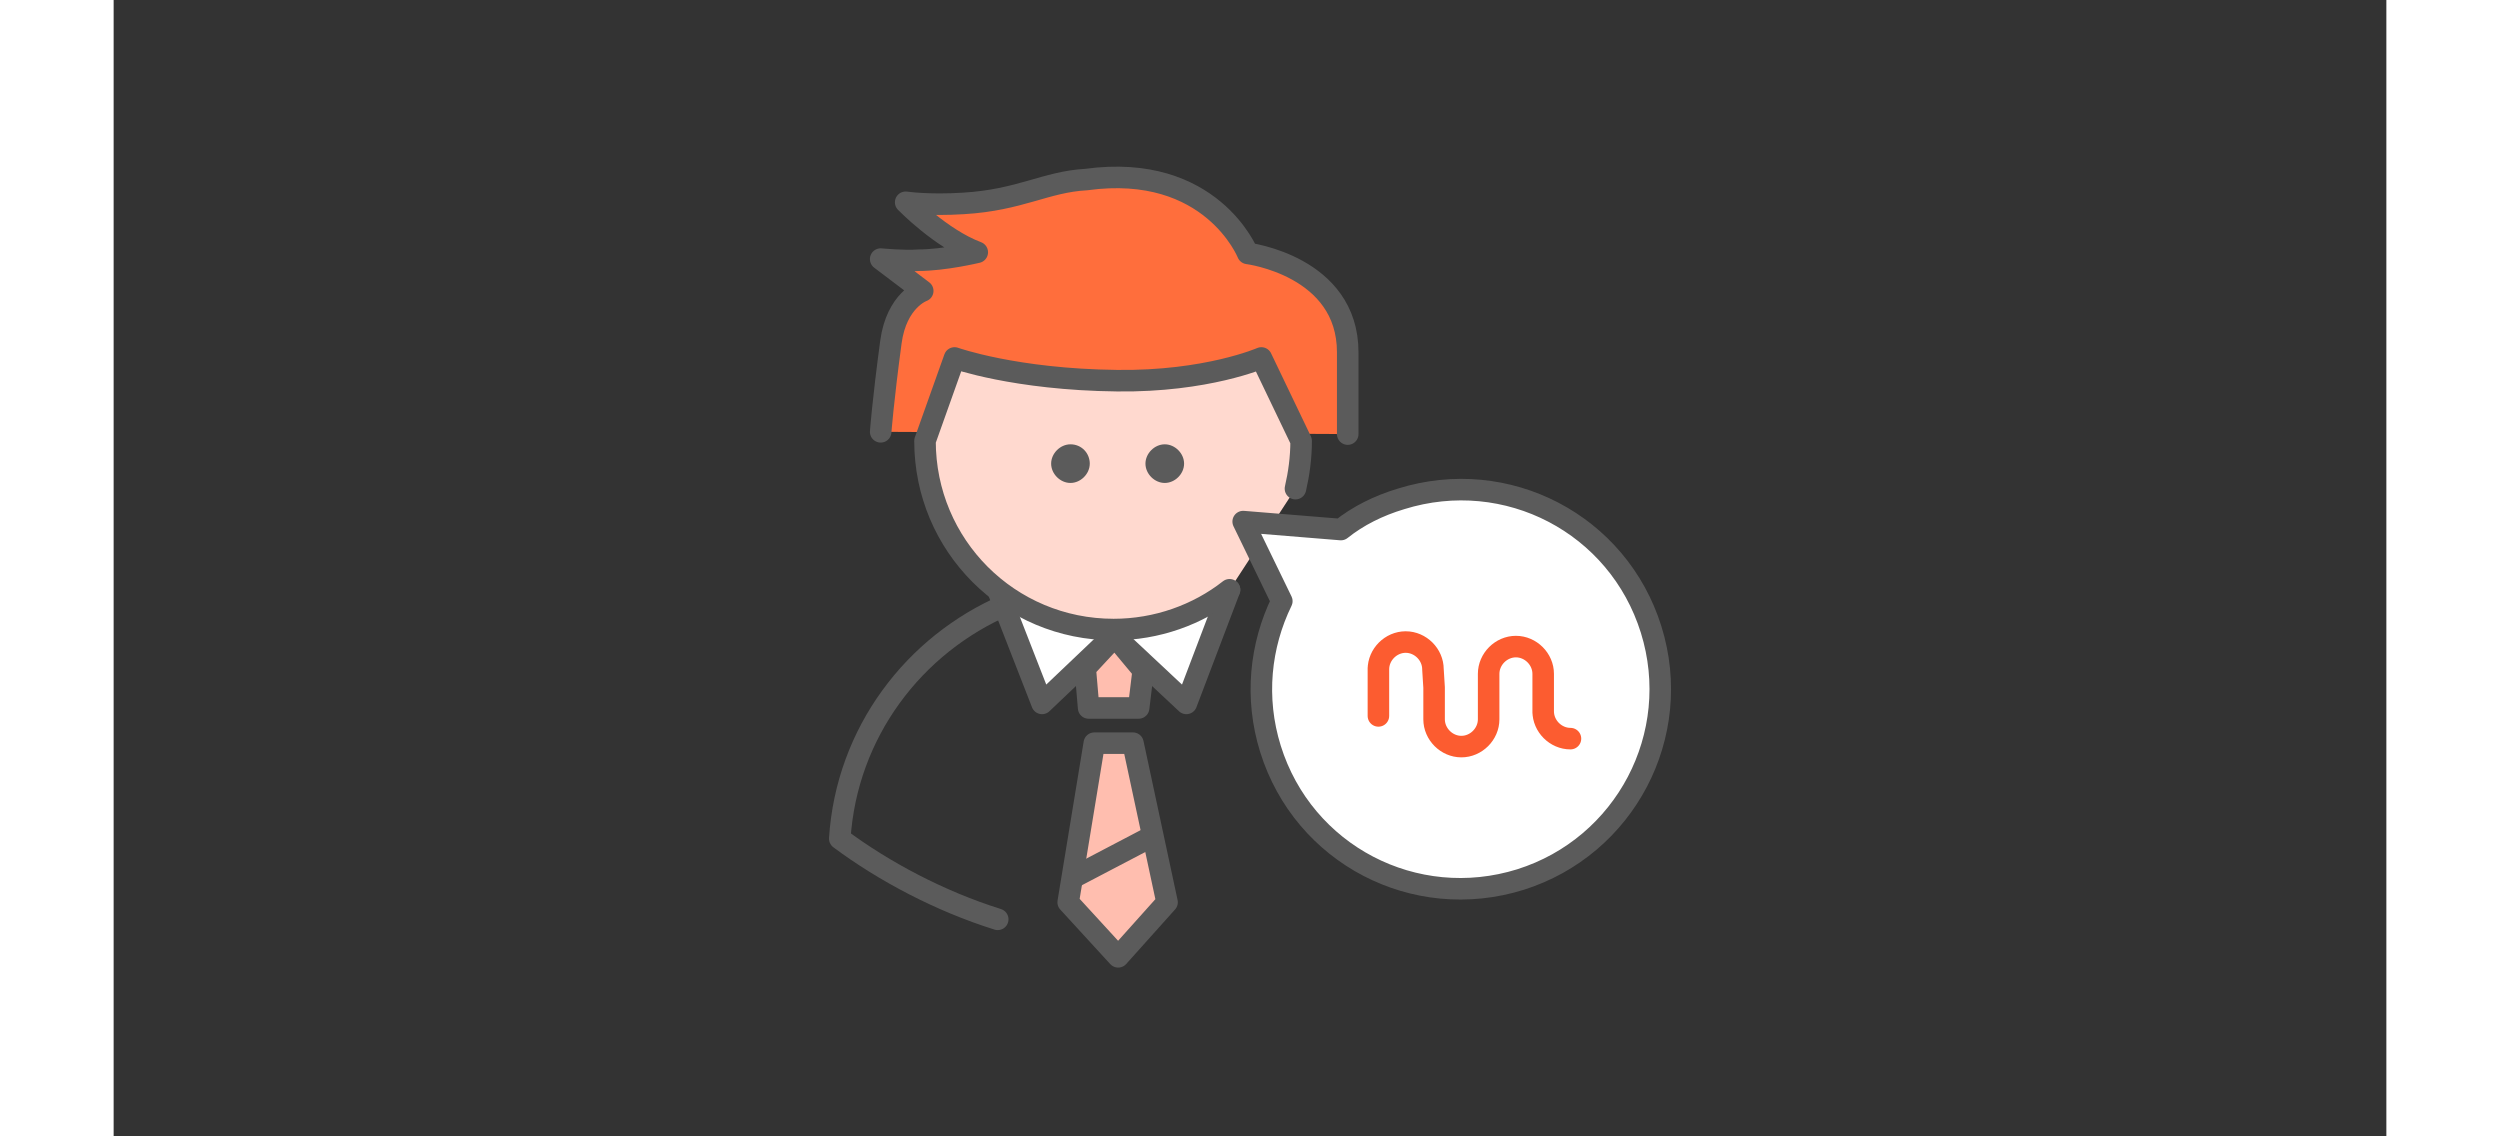 <?xml version="1.0" encoding="utf-8"?>
<!-- Generator: Adobe Illustrator 24.3.0, SVG Export Plug-In . SVG Version: 6.00 Build 0)  -->
<svg version="1.1" id="Capa_1" xmlns="http://www.w3.org/2000/svg" xmlns:xlink="http://www.w3.org/1999/xlink" x="0px" y="0px" width="220px"
	 viewBox="0 0 200 100" style="enable-background:new 0 0 200 100;" xml:space="preserve">
<rect x="0" y="0" width="200" height="100" fill="#333333" stroke="none"/>
<style type="text/css">
	.st0{fill:#FF6E3C;stroke:#5B5B5B;stroke-width:1.895;stroke-linecap:round;stroke-linejoin:round;stroke-miterlimit:10;}
	.st1{fill:none;stroke:#5B5B5B;stroke-width:1.895;stroke-linecap:round;stroke-linejoin:round;stroke-miterlimit:10;}
	.st2{fill:#FFBEAF;stroke:#5B5B5B;stroke-width:1.895;stroke-linecap:round;stroke-linejoin:round;stroke-miterlimit:10;}
	.st3{fill:#FFFFFF;stroke:#5B5B5B;stroke-width:1.895;stroke-linecap:round;stroke-linejoin:round;stroke-miterlimit:10;}
	.st4{fill:#FFD9CF;stroke:#5B5B5B;stroke-width:1.895;stroke-linecap:round;stroke-linejoin:round;stroke-miterlimit:10;}
	.st5{fill:#5B5B5B;}
	.st6{fill:none;stroke:#FC5C30;stroke-width:1.895;stroke-linecap:round;stroke-linejoin:round;stroke-miterlimit:10;}
</style>
<g>
	<g>
		<g>
			<path class="st0" d="M67.5,38c0,0,0.2-2.7,0.9-7.9c0.5-3.7,2.8-4.5,2.8-4.5l-3.7-2.8c0,0,2.1,0.2,3.3,0.1c2.3,0,5.2-0.7,5.2-0.7
				c-3.2-1.2-6.3-4.4-6.3-4.4s2,0.3,5.1,0.1c5-0.3,7.2-1.9,10.8-2.1c11-1.5,14.2,6.5,14.2,6.5s8.8,1.1,8.8,8.7v7.2"/>
			<path class="st1" d="M78.6,53.2c-8.2,3.5-14.1,11.3-14.7,20.6l0,0c3.9,2.9,8.8,5.5,13.9,7.1"/>
			<g>
				<polygon class="st2" points="92.7,79.4 88.4,84.2 84,79.4 86.3,65.4 89.7,65.4 				"/>
				<polygon class="st2" points="90.6,59 90.2,62.3 85.8,62.3 85.5,58.8 88.1,56 				"/>
				<line class="st1" x1="90.8" y1="73.9" x2="84.5" y2="77.2"/>
			</g>
			<polyline class="st3" points="77.8,51.9 81.7,61.9 87.8,56.1 			"/>
			<polyline class="st3" points="88.1,56 94.4,61.9 98.2,51.9 			"/>
			<path class="st4" d="M98.2,51.9c-2.8,2.2-6.4,3.5-10.2,3.5c-9.2,0-16.6-7.4-16.6-16.6l2.6-7.3c0,0,5.3,1.9,14.3,2
				c7.9,0.1,12.7-2,12.7-2l3.5,7.3c0,1.5-0.2,2.9-0.5,4.2"/>
			<path class="st5" d="M85.9,40.8c0,0.9-0.8,1.7-1.7,1.7c-0.9,0-1.7-0.8-1.7-1.7c0-0.9,0.8-1.7,1.7-1.7
				C85.2,39.1,85.9,39.9,85.9,40.8z"/>
			<path class="st5" d="M94.2,40.8c0,0.9-0.8,1.7-1.7,1.7c-0.9,0-1.7-0.8-1.7-1.7c0-0.9,0.8-1.7,1.7-1.7
				C93.4,39.1,94.2,39.9,94.2,40.8z"/>
		</g>
	</g>
	<path class="st3" d="M135.3,55.4c-2.9-9.3-12.7-14.4-22-11.5c-2,0.6-3.8,1.5-5.3,2.7l-8.6-0.7l3.4,7c-1.9,3.9-2.4,8.5-1,13
		c2.9,9.3,12.7,14.4,22,11.5C133,74.5,138.2,64.7,135.3,55.4z"/>
	<path class="st6" d="M111.3,63l0-4.2l0,0.1c0-1.3,1.1-2.4,2.4-2.4l0,0c1.3,0,2.4,1.1,2.4,2.4l0.1,1.6l0,0.6l0,2.2
		c0,1.3,1.1,2.4,2.4,2.4l0,0c1.3,0,2.4-1.1,2.4-2.4l0-0.8l0-0.5l0-2.3l0-0.4c0-1.3,1.1-2.4,2.4-2.4l0,0c1.3,0,2.4,1.1,2.4,2.4l0,1.6
		l0,1.8v-0.1c0,1.3,1.1,2.4,2.4,2.4l0,0"/>
</g>
</svg>
